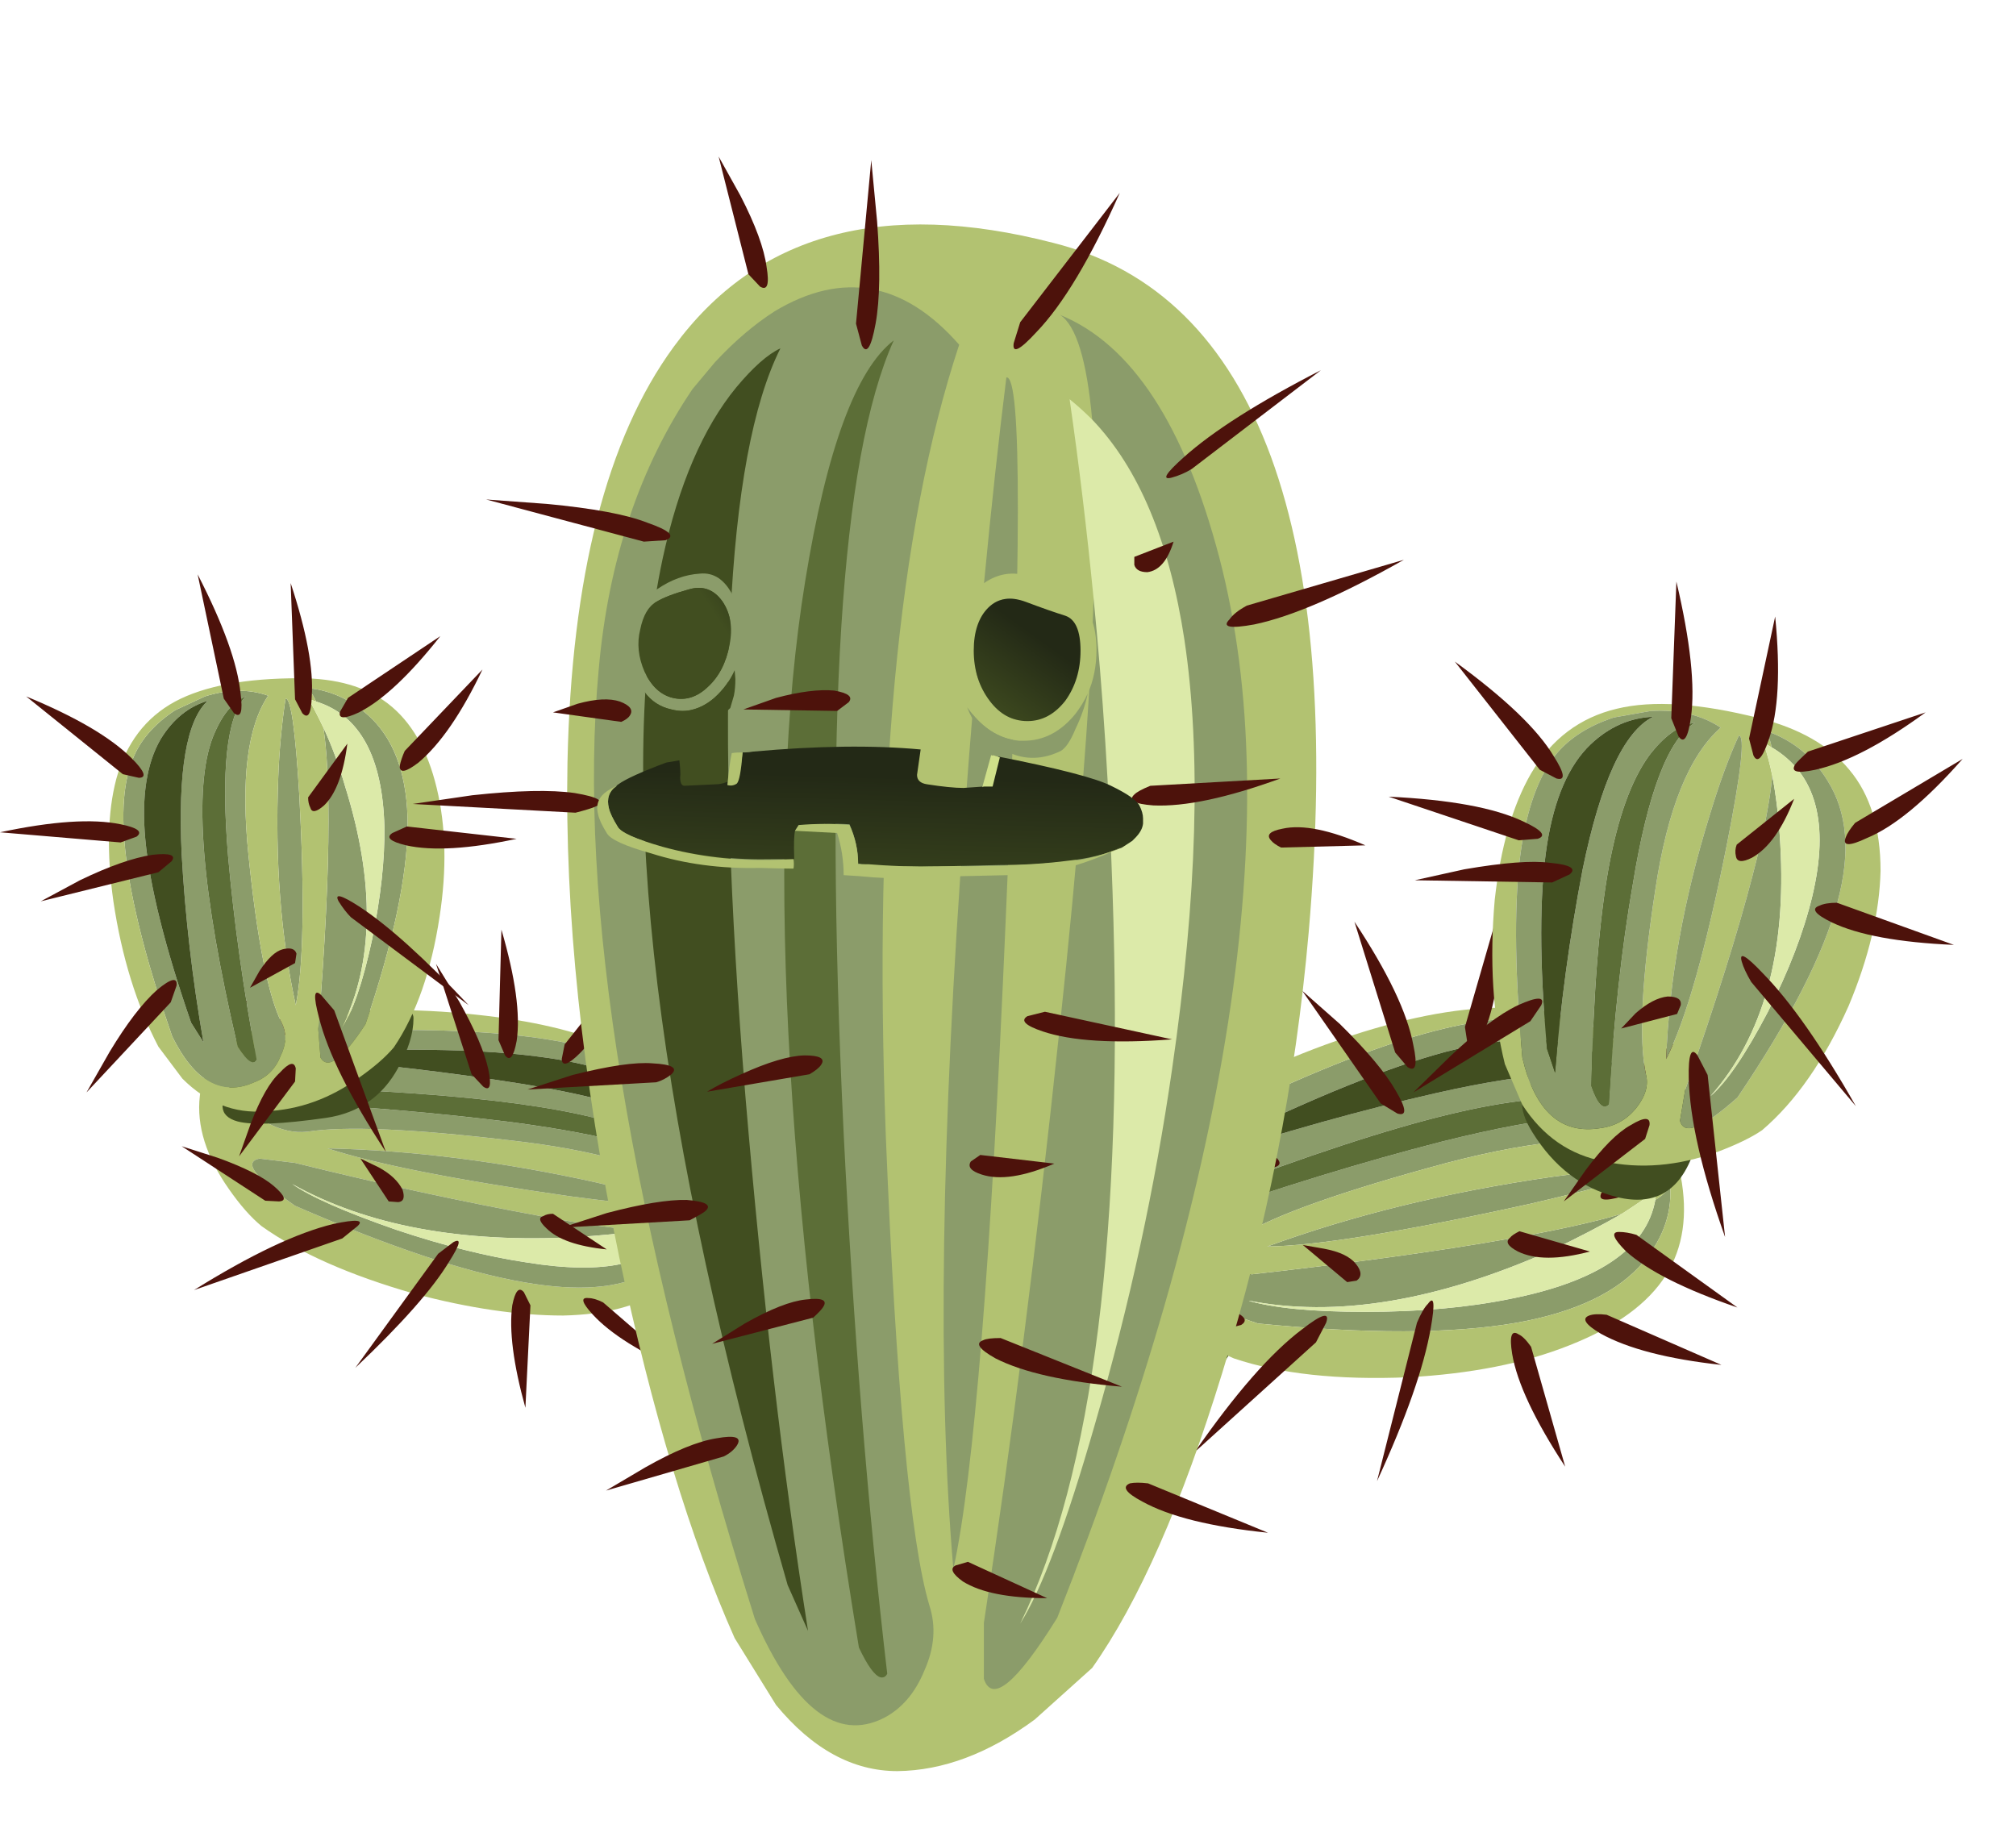 <?xml version="1.0" encoding="UTF-8" standalone="no"?>
<!-- Created with Inkscape (http://www.inkscape.org/) -->
<svg xmlns:inkscape="http://www.inkscape.org/namespaces/inkscape" xmlns:rdf="http://www.w3.org/1999/02/22-rdf-syntax-ns#" xmlns="http://www.w3.org/2000/svg" xmlns:xlink="http://www.w3.org/1999/xlink" xmlns:ns1="http://sozi.baierouge.fr" xmlns:cc="http://creativecommons.org/ns#" xmlns:sodipodi="http://sodipodi.sourceforge.net/DTD/sodipodi-0.dtd" xmlns:dc="http://purl.org/dc/elements/1.1/" id="svg2" xml:space="preserve" viewBox="0 0 138.72 126.67" version="1.1" inkscape:version="0.91 r13725">
  <defs id="defs6">
    <clipPath id="clipPath18">
      <path id="path20" d="m68.961 5.442c0-1.496-1.922-2.774-5.762-3.84s-8.465-1.602-13.879-1.602-10.039 0.536-13.879 1.602c-3.816 1.066-5.722 2.344-5.722 3.84 0 1.492 1.906 2.773 5.722 3.84 3.84 1.066 8.465 1.597 13.879 1.597s10.039-0.531 13.879-1.597c3.84-1.067 5.762-2.348 5.762-3.84z" inkscape:connector-curvature="0"/>
    </clipPath>
    <clipPath id="clipPath26">
      <path id="path28" d="m-36.7-81.783h50v54.23h-50v-54.23z" inkscape:connector-curvature="0"/>
    </clipPath>
    <radialGradient id="radialGradient30" gradientUnits="userSpaceOnUse" cy="-55.15" cx="-11.275" r="24.514">
      <stop id="stop32" style="stop-color:#ffffff;stop-opacity:.678" offset="0"/>
      <stop id="stop34" style="stop-color:#ffffff;stop-opacity:.114" offset=".718"/>
      <stop id="stop36" style="stop-color:#ffffff;stop-opacity:.114" offset="1"/>
    </radialGradient>
    <mask id="mask38">
      <g id="g40">
        <g id="g42" clip-path="url(#clipPath26)">
          <path id="path44" style="fill:url(#radialGradient30)" d="m-36.7-81.783h50v54.23h-50v-54.23z" inkscape:connector-curvature="0"/>
        </g>
      </g>
    </mask>
    <radialGradient id="radialGradient48" gradientUnits="userSpaceOnUse" cy="-55.15" cx="-11.275" r="24.514">
      <stop id="stop50" style="stop-color:#000000" offset="0"/>
      <stop id="stop52" style="stop-color:#000000" offset="1"/>
    </radialGradient>
    <linearGradient id="linearGradient134" y2="-16887" gradientUnits="userSpaceOnUse" x2="197.1" gradientTransform="matrix(-.064 -.797 .801 -.022 13583 -164.75)" y1="-16887" x1="185.87">
      <stop id="stop136" style="stop-color:#232916" offset="0"/>
      <stop id="stop138" style="stop-color:#414e20" offset=".988"/>
      <stop id="stop140" style="stop-color:#414e20" offset="1"/>
    </linearGradient>
    <linearGradient id="linearGradient162" y2="-19273" gradientUnits="userSpaceOnUse" x2="10431" gradientTransform="matrix(-.687 -.409 .44 -.669 15686 -8560.8)" y1="-19273" x1="10426">
      <stop id="stop164" style="stop-color:#232916" offset="0"/>
      <stop id="stop166" style="stop-color:#414e20" offset=".988"/>
      <stop id="stop168" style="stop-color:#414e20" offset="1"/>
    </linearGradient>
    <linearGradient id="linearGradient186" y2="-19473" gradientUnits="userSpaceOnUse" x2="6267.7" gradientTransform="matrix(-.468 -.649 .649 -.468 15623 -4982.4)" y1="-19473" x1="6260.7">
      <stop id="stop188" style="stop-color:#232916" offset="0"/>
      <stop id="stop190" style="stop-color:#414e20" offset=".988"/>
      <stop id="stop192" style="stop-color:#414e20" offset="1"/>
    </linearGradient>
  </defs>
  <g id="g10" transform="matrix(1.25 0 0 -1.25 0 126.67)">
    <g id="g12">
      <g id="g14">
        <g id="g16" clip-path="url(#clipPath18)">
          <g id="g22" transform="matrix(.8 0 0 -.221 58.36 -6.765)">
            <g id="g46" mask="url(#mask38)">
              <path id="path54" style="fill-rule:evenodd;fill:url(#radialGradient48)" d="m68.961 5.442c0-1.496-1.922-2.774-5.762-3.84s-8.465-1.602-13.879-1.602-10.039 0.536-13.879 1.602c-3.816 1.066-5.722 2.344-5.722 3.84 0 1.492 1.906 2.773 5.722 3.84 3.84 1.066 8.465 1.597 13.879 1.597s10.039-0.531 13.879-1.597c3.84-1.067 5.762-2.348 5.762-3.84z" inkscape:connector-curvature="0"/>
            </g>
          </g>
        </g>
      </g>
      <path id="path56" style="fill-rule:evenodd;fill:#b2c271" d="m33.719 43.719c2.054-0.879 3.469-2.078 4.242-3.598 0.746-1.523 0.945-3.496 0.598-5.921-0.239-1.707-0.946-2.985-2.118-3.84-1.253-0.906-3.066-1.387-5.441-1.442-2.453 0-5.188 0.403-8.199 1.203-3.547 1.012-6.348 2.254-8.403 3.719-0.586 0.481-1.183 1.16-1.796 2.039-1.254 1.785-1.79 3.496-1.602 5.121 0.133 1.575 1.121 2.786 2.961 3.641l2.398 0.719c3.149 0.453 6.426 0.492 9.84 0.121 3.067-0.32 5.574-0.906 7.52-1.762zm4.363-5-0.641 1.52c-0.695 1.093-1.586 1.933-2.679 2.519-2.961 1.574-8.907 2.16-17.84 1.762-1.602-0.215-2.723-0.613-3.363-1.199-0.664-0.586-0.797-1.321-0.399-2.2 0.238-0.667 0.762-1.203 1.559-1.601 0.75-0.399 1.48-0.559 2.203-0.481 2.051 0.321 5.785 0.161 11.199-0.48 4.664-0.531 7.867-1.453 9.598-2.758 0.535 0.746 0.656 1.719 0.363 2.918zm-1-5.078c0.051 0.133 0.106 0.254 0.16 0.359-0.59-0.132-1.203-0.265-1.844-0.402-1.359 0.082-3.25 0.348-5.679 0.801-4.344 0.801-8.84 1.773-13.477 2.922l-1.961 0.238c-0.906-0.184-0.254-1.051 1.961-2.598 5.145-2.242 9.332-3.64 12.559-4.203 2.984-0.531 5.281-0.359 6.879 0.524 1.281 0.718 2.039 1.664 2.281 2.839-0.082-0.214-0.375-0.375-0.879-0.48zm-5.684 1.84c4.055-0.535 6.067-0.68 6.043-0.442-1.199 0.375-2.734 0.774-4.601 1.2-5.172 1.148-10.106 1.773-14.801 1.882 2.586-0.855 7.043-1.734 13.359-2.64z" inkscape:connector-curvature="0"/>
      <path id="path58" style="fill-rule:evenodd;fill:#8b9c6a" d="m35.801 41.2c-1.336 0.961-3.36 1.613-6.082 1.961-2.934 0.398-6.946 0.492-12.039 0.281l-1.399-0.321c4.266-0.32 8.399-0.8 12.399-1.441 5.093-0.828 8.132-1.855 9.121-3.082-0.188 0.961-0.856 1.828-2 2.602zm2.281-2.481c0.293-1.199 0.172-2.172-0.363-2.918-1.731 1.305-4.934 2.227-9.598 2.758-5.414 0.641-9.148 0.801-11.199 0.48-0.723-0.078-1.453 0.082-2.203 0.481-0.797 0.398-1.321 0.934-1.559 1.601-0.398 0.879-0.265 1.614 0.399 2.2 0.64 0.586 1.761 0.984 3.363 1.199 8.933 0.398 14.879-0.188 17.84-1.762 1.093-0.586 1.984-1.426 2.679-2.519l0.641-1.52zm-2.684-5.121c-1.117-0.156-2.332-0.277-3.636-0.359-6.348-0.344-11.574 0.629-15.68 2.922 0.984-0.696 2.891-1.536 5.719-2.52 2.64-0.883 5.039-1.48 7.199-1.801 4.293-0.695 6.988-0.094 8.082 1.801 0.504 0.105 0.797 0.266 0.879 0.48-0.242-1.175-1-2.121-2.281-2.839-1.598-0.883-3.895-1.055-6.879-0.524-3.227 0.563-7.414 1.961-12.559 4.203-2.215 1.547-2.867 2.414-1.961 2.598l1.961-0.238c4.637-1.149 9.133-2.121 13.477-2.922 2.429-0.453 4.32-0.719 5.679-0.801zm-4 1.883c-6.316 0.906-10.773 1.785-13.359 2.64 4.695-0.109 9.629-0.734 14.801-1.882 1.867-0.426 3.402-0.825 4.601-1.2 0.024-0.238-1.988-0.093-6.043 0.442zm-3.199 4.078c5.387-0.719 8.586-1.625 9.602-2.719-0.242 0.668-0.973 1.321-2.199 1.961-2.961 1.492-9.586 2.387-19.883 2.68-1.067-0.266-1.399-0.52-1-0.762 4.961-0.265 9.457-0.652 13.48-1.16z" inkscape:connector-curvature="0"/>
      <path id="path60" style="fill-rule:evenodd;fill:#414e20" d="m35.801 41.2c1.148-0.774 1.812-1.641 2-2.602-0.989 1.227-4.028 2.254-9.121 3.082-4 0.641-8.133 1.121-12.399 1.441l1.399 0.321c5.093 0.211 9.105 0.117 12.039-0.281 2.722-0.348 4.746-1 6.082-1.961z" inkscape:connector-curvature="0"/>
      <path id="path62" style="fill-rule:evenodd;fill:#5c6e37" d="m28.199 39.559c-4.023 0.508-8.519 0.895-13.48 1.16-0.399 0.242-0.067 0.496 1 0.762 10.297-0.293 16.922-1.188 19.883-2.68 1.226-0.64 1.957-1.293 2.199-1.961-1.016 1.094-4.215 2-9.602 2.719z" inkscape:connector-curvature="0"/>
      <path id="path64" style="fill-rule:evenodd;fill:#dceaa9" d="m35.398 33.598c0.641 0.137 1.254 0.27 1.844 0.402-0.054-0.105-0.109-0.226-0.16-0.359-1.094-1.895-3.789-2.496-8.082-1.801-2.16 0.321-4.559 0.918-7.199 1.801-2.828 0.984-4.735 1.824-5.719 2.52 4.106-2.293 9.332-3.266 15.68-2.922 1.304 0.082 2.519 0.203 3.636 0.359z" inkscape:connector-curvature="0"/>
      <path id="path66" style="fill-rule:evenodd;fill:#4d120b" d="m27.801 43.239-0.36 0.84 0.161 6.082c0.773-2.641 1.05-4.68 0.839-6.122-0.16-0.878-0.375-1.144-0.64-0.8zm3.121-0.2 0.16 0.801 3.68 4.641c-0.883-2.402-1.828-4.106-2.84-5.121-0.641-0.641-0.977-0.746-1-0.321zm-4.961-0.839-1.961 6.082 1.281-2.082c0.852-1.52 1.387-2.758 1.598-3.719 0.187-0.906 0.094-1.227-0.277-0.961l-0.641 0.68zm8.641-4 0.679 0.48 6.117 1.199c-2.398-1.226-4.332-1.894-5.796-2-0.961-0.078-1.293 0.028-1 0.321zm0.398-5.282 0.762-0.398 3.398-4.559c-2.078 1.493-3.453 2.84-4.121 4.039-0.453 0.746-0.465 1.055-0.039 0.918zm6.242 2.442c-2.32-0.828-4.176-1.172-5.562-1.039-0.879 0.078-1.172 0.238-0.879 0.48l0.679 0.36 5.762 0.199zm-8.043-5.719 4.403-3.801c-2.348 1.039-4 2.078-4.961 3.121-0.614 0.664-0.696 0.973-0.243 0.918 0.215 0 0.481-0.078 0.801-0.238zm-2.758 4.879 2.957-1.961c-1.597 0.16-2.703 0.547-3.316 1.16-0.402 0.375-0.457 0.602-0.16 0.68 0.133 0.082 0.305 0.121 0.519 0.121zm-1.601-4.32 0.359-0.719-0.277-5.641c-0.668 2.399-0.906 4.281-0.723 5.641 0.16 0.801 0.375 1.039 0.641 0.719zm-13.078 14.839c1.679-0.933 2.906-1.785 3.679-2.558 0.747-0.774 0.852-1.121 0.321-1.039l-0.961 0.277-5.481 4.641 2.442-1.321zm5.078-7.96c0.64-0.348 1.082-0.758 1.32-1.239 0.133-0.426 0.055-0.652-0.238-0.679l-0.524 0.039-1.558 2.359 1-0.48zm-8.84 0.519c1.465-0.531 2.492-1.051 3.082-1.559 0.613-0.531 0.703-0.812 0.277-0.839l-0.757 0.039-4.602 3 2-0.641zm12.719-5.719c-0.879-1.465-2.598-3.414-5.16-5.84l4.562 6.282 0.84 0.64c0.453 0.239 0.371-0.121-0.242-1.082zm-5.879 1.282-8.16-2.84c3.121 1.945 5.679 3.16 7.679 3.64 1.254 0.266 1.696 0.227 1.321-0.121l-0.84-0.679z" inkscape:connector-curvature="0"/>
      <path id="path68" style="fill-rule:evenodd;fill:#414e20" d="m17.961 39.801c-2.43-0.347-4.055-0.414-4.879-0.199-1.066 0.293-1.109 1.078-0.121 2.359 0.906 1.172 2.519 2.172 4.84 3 1.918 0.664 3.238 0.946 3.961 0.84l0.519-0.039c0.321-0.055 0.481-0.215 0.481-0.48 0-0.828-0.282-1.735-0.84-2.723-0.856-1.57-2.176-2.492-3.961-2.758z" inkscape:connector-curvature="0"/>
      <path id="path70" style="fill-rule:evenodd;fill:#8b9c6a" d="m17.801 61.282c0.453-0.961 0.851-2.043 1.199-3.243 1.652-5.277 1.586-9.718-0.199-13.32 0.613 0.906 1.172 2.535 1.679 4.883 0.481 2.344 0.708 4.426 0.68 6.238-0.105 3.84-1.359 6.133-3.762 6.879-0.183 0.453-0.425 0.707-0.718 0.762 1.441-0.082 2.707-0.652 3.8-1.719 1.305-1.308 1.961-3.269 1.961-5.883-0.027-2.8-0.8-6.437-2.32-10.918-1.254-1.922-2.082-2.535-2.48-1.84l-0.121 1.559c0.375 4.641 0.562 8.453 0.562 11.441 0 2.239-0.094 3.958-0.281 5.161zm-2.082 1.597c0.297 0.028 0.547-1.773 0.761-5.398 0.293-5.52 0.227-9.348-0.199-11.481-0.828 3.786-1.148 7.989-0.961 12.602 0.055 1.437 0.188 2.863 0.399 4.277zm-0.278-19.679c-0.265-0.692-0.746-1.172-1.441-1.438-1.785-0.801-3.293 0.039-4.52 2.52-2.558 7.359-3.292 12.425-2.199 15.199 0.399 1.066 1.184 1.984 2.36 2.758l1.64 0.761c1.278 0.399 2.438 0.414 3.481 0.039-1.149-1.707-1.508-4.64-1.082-8.8 0.48-4.692 1.093-7.774 1.84-9.239 0.265-0.558 0.242-1.16-0.079-1.8zm-2.882 10.961c-0.399 4.773-0.079 7.718 0.961 8.839-0.719-0.293-1.321-1.039-1.801-2.238-1.094-2.828-0.637-8.508 1.363-17.043 0.531-0.824 0.879-1.051 1.039-0.68-0.723 3.84-1.242 7.547-1.562 11.122zm-3.719 6.48c-0.774-1.336-1.051-3.176-0.84-5.52 0.242-2.562 1.082-5.921 2.52-10.082l0.679-1.078c-0.613 3.52-1.011 6.973-1.199 10.36-0.215 4.558 0.266 7.375 1.441 8.441-1.066-0.32-1.933-1.027-2.601-2.121z" inkscape:connector-curvature="0"/>
      <path id="path72" style="fill-rule:evenodd;fill:#b2c271" d="m17.398 62.719c-0.132 0.055-0.265 0.094-0.398 0.121 0.266-0.48 0.535-1 0.801-1.558 0.187-1.203 0.281-2.922 0.281-5.161 0-2.988-0.187-6.8-0.562-11.441l0.121-1.559c0.398-0.695 1.226-0.082 2.48 1.84 1.52 4.481 2.293 8.118 2.32 10.918 0 2.614-0.652 4.575-1.961 5.883-1.093 1.067-2.359 1.637-3.8 1.719 0.293-0.055 0.535-0.309 0.718-0.762zm-1.679 0.16c-0.211-1.414-0.344-2.84-0.399-4.277-0.187-4.613 0.133-8.816 0.961-12.602 0.426 2.133 0.492 5.961 0.199 11.481-0.214 3.625-0.464 5.426-0.761 5.398zm5.64-0.277c1.282-0.988 2.172-2.535 2.68-4.641 0.508-2.105 0.563-4.468 0.16-7.082-0.453-2.984-1.293-5.386-2.519-7.199-0.453-0.535-1.078-1.078-1.879-1.641-1.602-1.171-3.336-1.8-5.199-1.878-1.707-0.133-3.227 0.464-4.563 1.8l-1.32 1.758c-1.199 2.293-2.024 4.961-2.477 8-0.375 2.668-0.32 4.906 0.156 6.723 0.536 1.972 1.618 3.398 3.243 4.277 1.601 0.856 3.879 1.281 6.839 1.281 2.028 0 3.653-0.464 4.879-1.398zm-5.918-19.402c0.321 0.64 0.348 1.242 0.079 1.8-0.747 1.465-1.36 4.547-1.84 9.239-0.426 4.16-0.067 7.093 1.082 8.8-1.043 0.375-2.203 0.36-3.481-0.039l-1.64-0.761c-1.176-0.774-1.961-1.692-2.36-2.758-1.093-2.774-0.359-7.84 2.199-15.199 1.227-2.481 2.735-3.321 4.52-2.52 0.695 0.266 1.176 0.746 1.441 1.438z" inkscape:connector-curvature="0"/>
      <path id="path74" style="fill-rule:evenodd;fill:#dceaa9" d="m17.801 61.282c-0.266 0.558-0.535 1.078-0.801 1.558 0.133-0.027 0.266-0.066 0.398-0.121 2.403-0.746 3.657-3.039 3.762-6.879 0.028-1.812-0.199-3.894-0.68-6.238-0.507-2.348-1.066-3.977-1.679-4.883 1.785 3.602 1.851 8.043 0.199 13.32-0.348 1.2-0.746 2.282-1.199 3.243z" inkscape:connector-curvature="0"/>
      <path id="path76" style="fill-rule:evenodd;fill:#414e20" d="m8.84 60.641c0.668 1.094 1.535 1.801 2.601 2.121-1.175-1.066-1.652-3.883-1.441-8.441 0.188-3.387 0.586-6.84 1.199-10.36l-0.679 1.078c-1.438 4.161-2.278 7.52-2.52 10.082-0.215 2.344 0.066 4.184 0.84 5.52z" inkscape:connector-curvature="0"/>
      <path id="path78" style="fill-rule:evenodd;fill:#5c6e37" d="m12.559 54.161c0.32-3.575 0.839-7.282 1.562-11.122-0.16-0.371-0.508-0.144-1.039 0.68-2 8.535-2.457 14.215-1.363 17.043 0.48 1.199 1.082 1.945 1.801 2.238-1.04-1.121-1.36-4.066-0.961-8.839z" inkscape:connector-curvature="0"/>
      <path id="path80" style="fill-rule:evenodd;fill:#4d120b" d="m22.281 60 4.278 4.481c-1.145-2.402-2.317-4.106-3.52-5.121-0.691-0.531-1.039-0.598-1.039-0.199 0.055 0.265 0.148 0.546 0.281 0.839zm-3.121 2.922 5.082 3.399c-1.683-2.133-3.176-3.535-4.48-4.2-0.801-0.375-1.149-0.359-1.043 0.04l0.441 0.761zm-2.519-0.843-0.399 0.761-0.242 6.399c0.879-2.664 1.266-4.746 1.16-6.239-0.027-0.961-0.199-1.265-0.519-0.921zm0.441-5.2c-0.082 0.16-0.121 0.348-0.121 0.563l2.16 2.957c-0.215-1.653-0.641-2.785-1.281-3.399-0.426-0.375-0.68-0.414-0.758-0.121zm5.277-2.078c-0.879 0.211-1.132 0.438-0.757 0.68l0.796 0.359 6.043-0.679c-2.613-0.559-4.64-0.68-6.082-0.36zm-3.961-9.082 2.844-7.797c-1.976 3.012-3.203 5.477-3.683 7.399-0.317 1.199-0.278 1.613 0.121 1.238l0.718-0.84zm0.243 6c-0.243 0.453 0.132 0.36 1.121-0.277 1.597-1.043 3.613-2.856 6.039-5.442l-6.481 4.84c-0.238 0.239-0.465 0.535-0.679 0.879zm-3.082-2.64c0.429 0.109 0.683 0.027 0.761-0.239l-0.078-0.519-2.48-1.36 0.519 0.918c0.453 0.696 0.879 1.094 1.278 1.2zm0.722-6.559-0.039-0.719-3.082-4.121 0.641 1.801c0.531 1.387 1.066 2.32 1.597 2.801 0.508 0.558 0.801 0.64 0.883 0.238zm-6.84 11.402-0.722-0.601-6.477-1.602 2.156 1.16c1.602 0.774 2.934 1.242 4 1.403 0.961 0.105 1.309-0.016 1.043-0.36zm-1.921 1.36-0.879-0.321-6.641 0.559c2.879 0.613 5.094 0.762 6.641 0.441 0.933-0.187 1.226-0.414 0.879-0.679zm4.8 7.597-1.441 6.84c1.414-2.746 2.203-4.933 2.363-6.558 0.133-1.016 0.012-1.372-0.363-1.082l-0.559 0.8zm-4.679-4.359-0.879 0.199-5.321 4.281c2.719-1.121 4.653-2.254 5.801-3.398 0.719-0.723 0.852-1.082 0.399-1.082zm-1.602-15.078c0.934 1.547 1.801 2.679 2.602 3.398 0.773 0.641 1.132 0.719 1.078 0.239l-0.321-0.918-4.636-4.961 1.277 2.242z" inkscape:connector-curvature="0"/>
      <path id="path82" style="fill-rule:evenodd;fill:#414e20" d="m63.121 37.52c0.664 0.508 1.211 0.601 1.641 0.281 1.547-1.043 2.679-2.308 3.398-3.801 1.039-2.16 0.961-4.414-0.238-6.761-1.281-2.504-2.774-2.52-4.481-0.039-1.707 2.398-2.336 4.828-1.882 7.281 0.269 1.414 0.789 2.426 1.562 3.039z" inkscape:connector-curvature="0"/>
      <path id="path84" style="fill-rule:evenodd;fill:#8b9c6a" d="m89.922 41.559c-0.59 1.016-1.656 1.762-3.203 2.242-1.813 0.504-4.184 0.387-7.117-0.359-3.176-0.856-7.243-2.496-12.204-4.922l-1.238-0.961c4.481 1.469 8.774 2.668 12.879 3.602 5.656 1.281 9.281 1.414 10.883 0.398zm0.277 0.242c0.774-1.254 1.043-2.469 0.801-3.64-2.48 0.773-6.266 0.492-11.359-0.84-5.735-1.547-9.493-2.879-11.282-4-0.586-0.403-1.343-0.52-2.277-0.36s-1.629 0.547-2.082 1.16c-1.414 1.653-0.668 3.426 2.242 5.321 4.664 2.316 8.543 3.933 11.637 4.84 2.883 0.851 5.254 1.16 7.121 0.918 1.359-0.188 2.668-0.801 3.922-1.84l1.277-1.559zm0.442-2.359c-0.559 0.719-1.625 1.172-3.2 1.359-1.867 0.238-4.414-0.027-7.64-0.801-3.442-0.828-7.949-2.308-13.52-4.441-0.906-0.746-1.133-1.172-0.679-1.277 4.878 1.703 9.453 3.105 13.718 4.199 5.946 1.492 9.719 1.812 11.321 0.961zm0.32-2.321c0.133-0.296-2.094-0.976-6.68-2.042-7.015-1.547-11.855-2.333-14.519-2.36 4.746 1.735 9.984 3.016 15.718 3.84 1.946 0.266 3.774 0.453 5.481 0.562zm0.16-1.839c0.531 0.316 0.801 0.636 0.801 0.957 0.16-1.547-0.32-3-1.442-4.36-1.386-1.652-3.718-2.773-7-3.359-3.519-0.613-8.265-0.625-14.238-0.039-2.668 0.879-3.617 1.598-2.844 2.16l1.922 0.48c5.973 0.665 10.84 1.333 14.602 2 2.719 0.477 4.84 0.946 6.359 1.399-1.121-0.641-2.375-1.293-3.761-1.961-6.372-2.852-12-3.785-16.879-2.801 1.414-0.426 3.586-0.637 6.519-0.637 2.988 0 5.652 0.239 8 0.719 4.828 0.961 7.481 2.774 7.961 5.442z" inkscape:connector-curvature="0"/>
      <path id="path86" style="fill-rule:evenodd;fill:#5c6e37" d="m90.641 39.442c-1.602 0.851-5.375 0.531-11.321-0.961-4.265-1.094-8.84-2.496-13.718-4.199-0.454 0.105-0.227 0.531 0.679 1.277 5.574 2.133 10.078 3.613 13.52 4.441 3.226 0.774 5.773 1.039 7.64 0.801 1.575-0.187 2.641-0.64 3.2-1.359z" inkscape:connector-curvature="0"/>
      <path id="path88" style="fill-rule:evenodd;fill:#b2c271" d="m92.52 36.598c0.402-2.133 0.132-3.945-0.801-5.437-0.985-1.575-2.758-2.868-5.321-3.879-2.476-0.989-5.437-1.575-8.878-1.762-3.868-0.16-7.067 0.187-9.598 1.039-0.774 0.32-1.59 0.855-2.442 1.602-1.812 1.437-2.96 3.093-3.441 4.96-0.48 1.786-0.023 3.52 1.359 5.2l2 1.8c2.696 1.758 5.895 3.227 9.602 4.399 3.281 1.012 6.105 1.453 8.48 1.32 2.586-0.133 4.602-0.933 6.04-2.398 1.414-1.469 2.414-3.75 3-6.844zm-2.321 5.203-1.277 1.559c-1.254 1.039-2.563 1.652-3.922 1.84-1.867 0.242-4.238-0.067-7.121-0.918-3.094-0.907-6.973-2.524-11.637-4.84-2.91-1.895-3.656-3.668-2.242-5.321 0.453-0.613 1.148-1 2.082-1.16s1.691-0.043 2.277 0.36c1.789 1.121 5.547 2.453 11.282 4 5.093 1.332 8.879 1.613 11.359 0.84 0.242 1.171-0.027 2.386-0.801 3.64zm0.922-6.519c0.027 0.183 0.039 0.359 0.039 0.519-0.586-0.426-1.215-0.855-1.879-1.281-1.519-0.453-3.64-0.922-6.359-1.399-3.762-0.667-8.629-1.335-14.602-2l-1.922-0.48c-0.773-0.562 0.176-1.281 2.844-2.16 5.973-0.586 10.719-0.574 14.238 0.039 3.282 0.586 5.614 1.707 7 3.359 1.122 1.36 1.602 2.813 1.442 4.36 0-0.321-0.27-0.641-0.801-0.957zm-0.16 1.839c-1.707-0.109-3.535-0.296-5.481-0.562-5.734-0.824-10.972-2.105-15.718-3.84 2.664 0.027 7.504 0.813 14.519 2.36 4.586 1.066 6.813 1.746 6.68 2.042z" inkscape:connector-curvature="0"/>
      <path id="path90" style="fill-rule:evenodd;fill:#414e20" d="m89.922 41.559c-1.602 1.016-5.227 0.883-10.883-0.398-4.105-0.934-8.398-2.133-12.879-3.602l1.238 0.961c4.961 2.426 9.028 4.066 12.204 4.922 2.933 0.746 5.304 0.863 7.117 0.359 1.547-0.48 2.613-1.226 3.203-2.242z" inkscape:connector-curvature="0"/>
      <path id="path92" style="fill-rule:evenodd;fill:#dceaa9" d="m91.121 35.282c-0.48-2.668-3.133-4.481-7.961-5.442-2.348-0.48-5.012-0.719-8-0.719-2.933 0-5.105 0.211-6.519 0.637 4.879-0.984 10.507-0.051 16.879 2.801 1.386 0.668 2.64 1.32 3.761 1.961 0.664 0.426 1.293 0.855 1.879 1.281 0-0.16-0.012-0.336-0.039-0.519z" inkscape:connector-curvature="0"/>
      <path id="path94" style="fill-rule:evenodd;fill:#4d120b" d="m82.719 52c0-3.336-0.332-5.8-1-7.402-0.426-1.066-0.731-1.344-0.918-0.84l-0.16 1.043 2.078 7.199zm4.441-11.441 6.281 4.199c-2.16-2.558-4.027-4.25-5.601-5.078-0.985-0.508-1.399-0.519-1.238-0.039l0.558 0.918zm7.922-1.359c-2.16-1.946-4.082-3.188-5.762-3.719-0.988-0.293-1.375-0.227-1.16 0.199l0.602 0.719 6.32 2.801zm-7.602-10.282c0.215 0.082 0.536 0.094 0.961 0.043l6.321-2.761c-2.934 0.32-5.149 0.894-6.641 1.718-0.855 0.508-1.066 0.84-0.641 1zm2.602 4.442 5.559-4c-2.879 0.988-4.922 2.015-6.121 3.082-0.719 0.719-0.852 1.078-0.399 1.078 0.293 0 0.613-0.055 0.961-0.16zm-5.801-6.16 1.879-6.602c-1.68 2.563-2.652 4.629-2.918 6.203-0.16 0.985-0.043 1.344 0.36 1.078 0.183-0.078 0.414-0.304 0.679-0.679zm-5.519 1.039c-0.375-2.16-1.364-4.973-2.961-8.438l2.199 8.719c0.215 0.508 0.414 0.855 0.602 1.039 0.343 0.48 0.398 0.039 0.16-1.32zm4.359 4.961c0.078 0.105 0.254 0.226 0.52 0.359l3.879-1.117c-1.708-0.453-3.028-0.453-3.961 0-0.559 0.293-0.704 0.543-0.438 0.758zm-13.68 4.961c1.012-0.563 1.254-0.922 0.719-1.082l-1.039-0.04-6.961 2.961 2.762-0.441c2.023-0.398 3.531-0.867 4.519-1.398zm8.039 4.437-0.679 0.801-2.242 7.199c1.839-2.773 2.921-5.039 3.242-6.797 0.238-1.094 0.133-1.496-0.321-1.203zm-0.64-1.316c0.586-0.989 0.613-1.403 0.082-1.243l-0.922 0.559-4.32 6.203 2.082-1.84c1.492-1.468 2.519-2.695 3.078-3.679zm-2.68-10.524-2.441 2.043 1.16-0.203c0.855-0.156 1.441-0.437 1.762-0.84 0.32-0.398 0.332-0.703 0.039-0.918l-0.52-0.082zm-1.16-2.238-0.559-1.078-6.679-6.043c2.238 3.226 4.211 5.48 5.918 6.762 1.093 0.851 1.535 0.972 1.32 0.359zm-5.281 0.719c0.801-0.321 1-0.598 0.601-0.84l-0.761-0.199-5.399 1.601h2.082c1.52 0 2.68-0.187 3.477-0.562z" inkscape:connector-curvature="0"/>
      <path id="path96" style="fill-rule:evenodd;fill:#414e20" d="m89 35.442c-1.918 0.476-3.465 1.664-4.641 3.558-0.851 1.36-0.757 2.321 0.282 2.879 0.586 0.321 1.347 0.481 2.281 0.481 0.211 0 1.558-0.039 4.039-0.121 2.238-0.504 3.027-1.852 2.359-4.039-0.718-2.375-2.16-3.293-4.32-2.758z" inkscape:connector-curvature="0"/>
      <path id="path98" style="fill-rule:evenodd;fill:#b2c271" d="m97.52 60.2c-0.133 0.082-0.278 0.16-0.438 0.242 0.184-0.563 0.344-1.16 0.477-1.801-0.106-1.309-0.465-3.133-1.079-5.48-0.8-3.094-2.039-7.04-3.718-11.84l-0.282-1.68c0.215-0.828 1.266-0.402 3.161 1.277 2.906 4.297 4.746 7.895 5.519 10.801 0.719 2.695 0.535 4.906-0.558 6.641-0.856 1.414-2.082 2.359-3.68 2.84 0.32-0.133 0.519-0.465 0.598-1zm-1.801 0.64c-0.531-1.148-1.067-2.601-1.598-4.359-1.441-4.641-2.242-9.121-2.402-13.442 1.093 2.161 2.215 6.133 3.363 11.922 0.773 3.918 0.984 5.879 0.637 5.879zm7.801-7.441c-0.055-2.293-0.641-4.774-1.758-7.438-1.336-2.988-2.922-5.269-4.762-6.84-0.586-0.402-1.414-0.8-2.48-1.203-2.161-0.769-4.227-0.945-6.2-0.519-1.894 0.347-3.398 1.387-4.519 3.121l-0.961 2.238c-0.664 2.668-0.852 5.684-0.559 9.043 0.321 2.879 0.985 5.199 2 6.957 1.117 1.895 2.692 3.082 4.719 3.563 1.973 0.48 4.586 0.304 7.84-0.52 2.215-0.562 3.867-1.508 4.961-2.84 1.144-1.359 1.719-3.215 1.719-5.562zm-12.641 8.801-2.039-0.36c-1.465-0.48-2.574-1.215-3.32-2.199-0.961-1.309-1.586-3.227-1.879-5.762-0.293-2.691-0.243-6.277 0.16-10.758 0.691-2.96 2.133-4.253 4.32-3.882 0.801 0.109 1.453 0.48 1.961 1.121 0.504 0.64 0.68 1.254 0.52 1.84-0.403 1.921-0.227 5.308 0.519 10.16 0.664 4.426 1.867 7.398 3.598 8.922-1.039 0.691-2.321 1-3.84 0.918z" inkscape:connector-curvature="0"/>
      <path id="path100" style="fill-rule:evenodd;fill:#8b9c6a" d="m97.559 58.641c0.214-1.121 0.363-2.375 0.441-3.762 0.348-5.972-0.934-10.597-3.84-13.879 0.879 0.746 1.934 2.293 3.16 4.641 1.145 2.238 1.961 4.359 2.442 6.359 0.957 4.028 0.211 6.758-2.242 8.2-0.079 0.535-0.278 0.867-0.598 1 1.598-0.481 2.824-1.426 3.68-2.84 1.093-1.735 1.277-3.946 0.558-6.641-0.773-2.906-2.613-6.504-5.519-10.801-1.895-1.679-2.946-2.105-3.161-1.277l0.282 1.68c1.679 4.8 2.918 8.746 3.718 11.84 0.614 2.347 0.973 4.171 1.079 5.48zm-1.84 2.199c0.347 0 0.136-1.961-0.637-5.879-1.148-5.789-2.27-9.761-3.363-11.922 0.16 4.321 0.961 8.801 2.402 13.442 0.531 1.758 1.067 3.211 1.598 4.359zm-4.84 1.36c1.519 0.082 2.801-0.227 3.84-0.918-1.731-1.524-2.934-4.496-3.598-8.922-0.746-4.852-0.922-8.239-0.519-10.16 0.16-0.586-0.016-1.2-0.52-1.84-0.508-0.641-1.16-1.012-1.961-1.121-2.187-0.371-3.629 0.922-4.32 3.882-0.403 4.481-0.453 8.067-0.16 10.758 0.293 2.535 0.918 4.453 1.879 5.762 0.746 0.984 1.855 1.719 3.32 2.199l2.039 0.36zm-0.117-2.481c-0.961-1.332-1.696-3.371-2.203-6.117-0.532-2.934-0.852-6.949-0.957-12.043 0.343-0.984 0.664-1.32 0.957-1 0.269 4.562 0.707 8.586 1.32 12.082 0.828 5.094 1.976 8.066 3.441 8.918-0.879-0.133-1.734-0.746-2.558-1.84zm-3.203 0.641c-1.2-1.149-2-2.985-2.399-5.52-0.426-2.746-0.426-6.492 0-11.238l0.442-1.32c0.293 3.703 0.796 7.437 1.519 11.199 0.984 4.801 2.277 7.598 3.879 8.398-1.281-0.054-2.426-0.558-3.441-1.519z" inkscape:connector-curvature="0"/>
      <path id="path102" style="fill-rule:evenodd;fill:#dceaa9" d="m97.52 60.2c2.453-1.442 3.2-4.172 2.242-8.2-0.481-2-1.297-4.121-2.442-6.359-1.226-2.348-2.281-3.895-3.16-4.641 2.906 3.282 4.188 7.907 3.84 13.879-0.078 1.387-0.227 2.641-0.441 3.762-0.133 0.641-0.293 1.238-0.477 1.801 0.16-0.082 0.305-0.16 0.438-0.242z" inkscape:connector-curvature="0"/>
      <path id="path104" style="fill-rule:evenodd;fill:#414e20" d="m87.559 60.36c1.015 0.961 2.16 1.465 3.441 1.519-1.602-0.8-2.895-3.597-3.879-8.398-0.723-3.762-1.226-7.496-1.519-11.199l-0.442 1.32c-0.426 4.746-0.426 8.492 0 11.238 0.399 2.535 1.199 4.375 2.399 5.52z" inkscape:connector-curvature="0"/>
      <path id="path106" style="fill-rule:evenodd;fill:#5c6e37" d="m90.762 59.719c0.824 1.094 1.679 1.707 2.558 1.84-1.465-0.852-2.613-3.824-3.441-8.918-0.613-3.496-1.051-7.52-1.32-12.082-0.293-0.32-0.614 0.016-0.957 1 0.105 5.094 0.425 9.109 0.957 12.043 0.507 2.746 1.242 4.785 2.203 6.117z" inkscape:connector-curvature="0"/>
      <path id="path108" style="fill-rule:evenodd;fill:#4d120b" d="m93.082 61.84c-0.16-1.121-0.387-1.465-0.684-1.039l-0.398 1 0.281 7.52c0.774-3.282 1.039-5.774 0.801-7.481zm5.68-4.48c-0.641-1.653-1.414-2.735-2.321-3.239-0.535-0.269-0.828-0.242-0.882 0.079-0.051 0.214-0.039 0.425 0.043 0.64l3.16 2.52zm-2.242 2.398-0.239 0.922 1.438 6.719c0.297-3.012 0.176-5.278-0.36-6.797-0.343-1.016-0.625-1.297-0.839-0.844zm3 0.203 6.48 2.16c-2.375-1.734-4.398-2.789-6.078-3.16-1.016-0.215-1.375-0.109-1.082 0.321 0.082 0.105 0.308 0.332 0.68 0.679zm8.519-0.402c-2.023-2.293-3.785-3.746-5.277-4.359-0.961-0.454-1.348-0.442-1.16 0.039 0.078 0.215 0.25 0.48 0.519 0.8l5.918 3.52zm-6.918-7.918 6.438-2.32c-3.039 0.133-5.278 0.547-6.719 1.238-0.934 0.453-1.16 0.762-0.68 0.922 0.215 0.105 0.535 0.16 0.961 0.16zm-8.801-6.121-3.078-0.801 0.797 0.84c0.641 0.562 1.227 0.867 1.762 0.922 0.531 0 0.773-0.16 0.719-0.481l-0.2-0.48zm1.681-3.359 0.961-8.922c-1.281 3.601-1.945 6.507-2 8.722-0.027 1.332 0.133 1.758 0.48 1.278l0.559-1.078zm3.039 5.597c1.52-1.547 3.227-3.984 5.121-7.316l-5.762 6.84c-0.265 0.453-0.437 0.824-0.519 1.117-0.16 0.562 0.226 0.347 1.16-0.641zm-20.598 9.723c3.36-0.16 5.825-0.613 7.399-1.36 1.039-0.48 1.308-0.8 0.801-0.96l-1.039-0.082-7.161 2.402zm4.161-4c2.16 0.371 3.73 0.492 4.718 0.359 1.121-0.105 1.481-0.32 1.078-0.64l-0.957-0.442-7.562 0.121 2.723 0.602zm5.078 5-0.918 0.48-4.68 5.957c2.746-2 4.559-3.73 5.438-5.199 0.613-0.961 0.668-1.371 0.16-1.238zm-1.438-13.36-6.441-3.921 2 1.961c1.492 1.414 2.746 2.359 3.758 2.839 1.066 0.481 1.496 0.481 1.281 0l-0.598-0.879zm6.317-6.48-4.477-3.441 1.199 1.718c0.934 1.254 1.758 2.082 2.481 2.481 0.746 0.453 1.093 0.453 1.039 0l-0.242-0.758z" inkscape:connector-curvature="0"/>
      <path id="path110" style="fill-rule:evenodd;fill:#b2c271" d="m69.961 76.2c2.344-6.399 3.039-15.133 2.078-26.2-0.719-8.187-2.305-16.265-4.758-24.238-2.215-7.203-4.601-12.617-7.16-16.242l-3.16-2.84c-2.535-1.867-5.055-2.812-7.563-2.84-2.449 0-4.679 1.215-6.679 3.641l-2.278 3.68c-2.425 5.441-4.546 12.441-6.359 21-2.055 9.894-3 18.96-2.844 27.199 0.215 10.215 2.16 17.84 5.844 22.879 4.559 6.242 11.531 8.148 20.918 5.722 5.602-1.414 9.586-5.336 11.961-11.761z" inkscape:connector-curvature="0"/>
      <path id="path112" style="fill-rule:evenodd;fill:#8b9c6a" d="m60.121 78.239c-0.293 3.254-0.879 5.175-1.762 5.761 3.922-1.601 6.84-6.054 8.762-13.359 1.867-7.148 2.027-15.68 0.481-25.602-1.52-9.785-4.653-20.707-9.403-32.757-2.238-3.602-3.586-4.723-4.039-3.364v3.082c1.52 9.895 2.906 20.774 4.16 32.641 1.039 9.68 1.668 17.574 1.879 23.68l-0.078 9.918zm-7.32 4.121c-3.387-10.239-4.735-24.762-4.039-43.559 0.558-13.734 1.359-22.347 2.398-25.84 0.375-1.148 0.281-2.347-0.281-3.601-0.504-1.227-1.254-2.094-2.238-2.602-2.559-1.277-4.922 0.535-7.082 5.442-6.934 22.105-9.797 39.546-8.598 52.32 0.531 5.973 2.254 11.105 5.16 15.398l1.238 1.481c1.067 1.148 2.161 2.082 3.282 2.801 3.734 2.242 7.121 1.625 10.16-1.84z" inkscape:connector-curvature="0"/>
      <path id="path114" style="fill-rule:evenodd;fill:#dceaa9" d="m65.199 66.121c0.934-6.214 0.707-14.093-0.679-23.64-0.934-6.481-2.344-12.988-4.239-19.52-1.574-5.496-2.949-9.16-4.121-11 4.028 8.211 5.719 21.653 5.082 40.321-0.187 5.625-0.535 11-1.043 16.117-0.371 3.789-0.812 7.441-1.32 10.961 0.43-0.348 0.84-0.719 1.242-1.121 2.559-2.664 4.254-6.707 5.078-12.118z" inkscape:connector-curvature="0"/>
      <path id="path116" style="fill-rule:evenodd;fill:#414e20" d="m42.961 82.161c-3.039-6.055-3.68-19.801-1.922-41.243 0.906-10.746 2.055-20.531 3.441-29.359l-1.121 2.52c-7.254 25.148-9.547 43.988-6.879 56.519 0.879 4.055 2.227 7.188 4.04 9.402 0.933 1.121 1.746 1.84 2.441 2.161z" inkscape:connector-curvature="0"/>
      <path id="path118" style="fill-rule:evenodd;fill:#5c6e37" d="m49.199 82.598c-2.933-6.504-3.851-21.051-2.758-43.637 0.532-10.695 1.332-20.613 2.399-29.761-0.078-0.161-0.199-0.227-0.36-0.2-0.32 0.079-0.718 0.625-1.199 1.641-4.187 25.492-5.176 45.051-2.961 58.68 1.172 7.254 2.801 11.679 4.879 13.277z" inkscape:connector-curvature="0"/>
      <path id="path120" style="fill-rule:evenodd;fill:#8b9c6a" d="m55.359 50.641c-0.8-18.695-1.757-30.586-2.879-35.68-0.878 10.16-0.679 23.918 0.602 41.278 0.691 9.386 1.465 17.496 2.316 24.32 0.856 0.16 0.844-9.813-0.039-29.918z" inkscape:connector-curvature="0"/>
      <path id="path122" style="fill-rule:evenodd;fill:#4d120b" d="m57.039 83.039c-0.906-0.984-1.32-1.187-1.238-0.597l0.359 1.156 5.481 7.121c-1.602-3.598-3.133-6.16-4.602-7.68zm8.121-6.878c1.602 1.437 4.121 3.039 7.559 4.8l-7.117-5.441c-0.348-0.215-0.723-0.375-1.122-0.481-0.535-0.132-0.304 0.243 0.68 1.122zm2.52-8.922c0.187 0.269 0.508 0.519 0.961 0.761l8.64 2.52c-3.441-1.945-6.187-3.133-8.242-3.559-1.332-0.242-1.785-0.148-1.359 0.278zm-5.239 3.441 2.161 0.84c-0.321-1.039-0.801-1.602-1.442-1.68-0.398 0-0.64 0.133-0.719 0.399v0.441zm8.161-14.961c1.093 0.242 2.613-0.066 4.558-0.918l-4.64-0.121c-0.266 0.133-0.454 0.266-0.559 0.399-0.266 0.296-0.055 0.507 0.641 0.64zm-7.122 1.281c-1.039 0.079-1.386 0.282-1.039 0.598 0.133 0.137 0.426 0.297 0.879 0.481l7.16 0.402c-2.933-1.067-5.265-1.563-7-1.481zm-15.519 35.52 0.32-3.359c0.184-2.426 0.16-4.309-0.082-5.641-0.238-1.305-0.492-1.707-0.758-1.199l-0.32 1.199 0.84 9zm-7.199-1.961c0.824-1.598 1.304-2.906 1.437-3.918 0.16-0.961 0.043-1.32-0.359-1.082l-0.641 0.68-1.64 6.48 1.203-2.16zm-10.68-16.961c2.559-0.238 4.41-0.586 5.559-1.039 1.226-0.426 1.558-0.746 1-0.961l-1.2-0.078-8.679 2.32 3.32-0.242zm-4.082-16.039c2.453 0.266 4.332 0.309 5.641 0.121 1.281-0.215 1.679-0.453 1.199-0.719-0.238-0.109-0.625-0.226-1.16-0.363l-8.961 0.481 3.281 0.48zm8.68 4.402c-0.078-0.136-0.239-0.254-0.481-0.363l-3.758 0.523 1.36 0.477c0.984 0.27 1.758 0.309 2.32 0.121 0.559-0.211 0.746-0.465 0.559-0.758zm8.039 0.957c1.308 0.348 2.375 0.481 3.203 0.403 0.773-0.133 1.039-0.348 0.797-0.641l-0.637-0.48-5.16 0.082 1.797 0.636zm10.722-25.519 0.52 0.359 4.078-0.476c-1.68-0.723-3.012-0.922-4-0.602-0.586 0.188-0.785 0.426-0.598 0.719zm-14.519 3.84c0.476 0.293 1.105 0.613 1.879 0.961 1.465 0.668 2.625 1.015 3.48 1.039 0.852 0 1.16-0.172 0.918-0.52-0.105-0.16-0.32-0.332-0.64-0.519l-5.637-0.961zm-1.121-5.957c1.039-0.082 1.387-0.282 1.039-0.602-0.078-0.082-0.375-0.254-0.879-0.519l-7.039-0.403 2.476 0.801c1.922 0.508 3.387 0.746 4.403 0.723zm-1.879 7.519c1.066-0.055 1.41-0.254 1.039-0.601-0.266-0.215-0.547-0.36-0.84-0.442l-7.082-0.398 2.481 0.801c2 0.503 3.468 0.718 4.402 0.64zm-0.402-22.242c1.601 0.906 2.906 1.441 3.921 1.602 1.039 0.187 1.414 0.054 1.118-0.403-0.161-0.238-0.399-0.437-0.719-0.597l-6.481-1.879 2.161 1.277zm19.562 7.121 6.68-2.68c-3.121 0.266-5.442 0.786-6.961 1.559-0.906 0.508-1.133 0.84-0.68 1 0.16 0.082 0.481 0.121 0.961 0.121zm-10.723 2.121c0.883 0.106 1.2-0.027 0.961-0.402-0.078-0.133-0.265-0.332-0.558-0.598l-5.563-1.441 1.801 1.121c1.414 0.801 2.535 1.238 3.359 1.32zm8.243-14.64 0.679 0.199 4.36-2c-2.106 0-3.653 0.304-4.641 0.922-0.586 0.425-0.719 0.718-0.398 0.879zm4.796 29.398c-0.957 0.32-1.238 0.602-0.839 0.84l0.961 0.242 7-1.52c-3.172-0.242-5.547-0.093-7.122 0.438zm5.481-25.879c-0.906 0.481-1.133 0.813-0.68 1 0.242 0.051 0.574 0.051 1 0l6.602-2.719c-3.121 0.321-5.426 0.891-6.922 1.719z" inkscape:connector-curvature="0"/>
      <g id="g124">
        <g id="g126">
          <g id="g132">
            <path id="path142" style="fill-rule:evenodd;fill:url(#linearGradient134)" d="m33.52 56.84c-0.133 0.535 0 0.934 0.402 1.199 0.023 0.055 0.066 0.094 0.117 0.122 0.402 0.293 1.281 0.691 2.641 1.199l0.718 0.121c0.055-0.508 0.067-0.813 0.043-0.922 0-0.32 0.079-0.48 0.239-0.48l1.718 0.082c0.188 0 0.387 0.039 0.602 0.121 0.188 0.05 0.375 0.144 0.559 0.277 0.109 0.027 0.214 0.48 0.32 1.359h0.16c0.133 0 0.266 0.016 0.402 0.043 3.547 0.321 6.625 0.36 9.239 0.118l-0.2-1.399c0-0.293 0.188-0.465 0.559-0.519 0.856-0.133 1.52-0.2 2-0.2l1.121 0.078 0.442 1.68v0.043c0.05-0.027 0.117-0.043 0.199-0.043 3.387-0.664 5.504-1.211 6.359-1.64 0.879-0.426 1.399-0.786 1.559-1.079 0.136-0.265 0.203-0.507 0.203-0.718v-0.282c-0.027-0.265-0.176-0.535-0.442-0.8l-0.16-0.161c-0.054-0.027-0.093-0.054-0.121-0.078l-0.437-0.281c-0.907-0.375-1.883-0.613-2.922-0.719-1.227-0.16-2.481-0.242-3.758-0.242-1.121-0.027-2.27-0.051-3.441-0.078-1.282-0.027-2.559 0-3.84 0.078-0.133 0.027-0.254 0.043-0.36 0.043-0.082 0.024-0.148 0.039-0.203 0.039 0 0.719-0.156 1.438-0.476 2.16-0.907 0.051-1.84 0.024-2.801-0.082l-0.199-0.277c-0.055-0.27-0.067-0.762-0.043-1.481v-0.082h-1.117c-2.161-0.054-4.204 0.176-6.122 0.68-1.492 0.426-2.32 0.789-2.48 1.082-0.266 0.453-0.426 0.801-0.48 1.039z" inkscape:connector-curvature="0"/>
          </g>
        </g>
      </g>
      <path id="path144" style="fill-rule:evenodd;fill:#b2c271" d="m46.082 55.481-2.32 0.121 0.199 0.316c0.961 0.082 1.894 0.082 2.801 0 0.32-0.691 0.476-1.41 0.476-2.156h0.563c1.281-0.109 2.558-0.148 3.84-0.121 1.171 0 2.32 0.012 3.441 0.039 1.277 0.027 2.531 0.106 3.758 0.238 1.039 0.11 2.015 0.375 2.922 0.801-0.907-0.453-1.867-0.824-2.883-1.117-1.067-0.297-2.199-0.441-3.399-0.441-1.253-0.028-2.48-0.055-3.679-0.082-1.254-0.106-2.496-0.118-3.719-0.04-0.562 0.055-1.109 0.094-1.641 0.122 0 0.8-0.121 1.574-0.359 2.32zm-12.16 2.598c-0.402-0.317-0.535-0.731-0.402-1.239 0.054-0.238 0.214-0.574 0.48-1 0.16-0.32 0.988-0.695 2.48-1.121 1.918-0.531 3.961-0.773 6.122-0.719l1.078 0.039c0.027-0.187 0.027-0.359 0-0.519-0.481 0-1.094 0.016-1.84 0.039-2.16-0.051-4.16 0.215-6 0.801-1.442 0.402-2.254 0.773-2.442 1.121-0.265 0.426-0.425 0.773-0.476 1.039-0.137 0.535 0.039 0.961 0.519 1.281 0.079 0.051 0.239 0.145 0.481 0.278z" inkscape:connector-curvature="0"/>
      <path id="path146" style="fill-rule:evenodd;fill:#cfe08a" d="m54.559 59.762c0.16 0 0.32-0.043 0.48-0.121l-0.398-1.602h-0.52l-0.039-0.039v0.039l0.477 1.723z" inkscape:connector-curvature="0"/>
      <path id="path148" style="fill-rule:evenodd;fill:#b2c271" d="m40.281 59.879c0.184 0.028 0.387 0.039 0.598 0.039-0.078-1.011-0.184-1.586-0.32-1.718-0.161-0.106-0.332-0.133-0.52-0.079 0.082 0.797 0.16 1.387 0.242 1.758z" inkscape:connector-curvature="0"/>
      <path id="path150" style="fill-rule:evenodd;fill:#8b9c6a" d="m40.16 65.84c0.188 0.934 0.055 1.735-0.398 2.399-0.481 0.668-1.11 0.882-1.883 0.64-0.774-0.215-1.359-0.437-1.758-0.679-0.426-0.239-0.723-0.746-0.879-1.52-0.187-0.746-0.109-1.519 0.238-2.32 0.372-0.801 0.895-1.281 1.559-1.442 0.695-0.16 1.336 0.043 1.922 0.602 0.613 0.559 1.012 1.332 1.199 2.32zm0.281-1.398c-0.265-0.59-0.64-1.094-1.121-1.524-0.375-0.32-0.761-0.531-1.16-0.636-0.371-0.11-0.773-0.11-1.199 0-0.613 0.132-1.106 0.449-1.481 0.957-0.16 0.215-0.304 0.441-0.441 0.679-0.453 0.934-0.559 1.883-0.32 2.84 0.215 0.961 0.707 1.684 1.48 2.16 0.746 0.508 1.52 0.789 2.321 0.84 0.773 0.082 1.386-0.332 1.839-1.238s0.575-1.906 0.36-3c-0.051-0.375-0.145-0.734-0.278-1.078z" inkscape:connector-curvature="0"/>
      <g id="g152">
        <g id="g154">
          <g id="g160">
            <path id="path170" style="fill-rule:evenodd;fill:url(#linearGradient162)" d="m40.16 65.84c-0.187-0.988-0.586-1.761-1.199-2.32-0.586-0.559-1.227-0.762-1.922-0.602-0.664 0.161-1.184 0.641-1.559 1.442-0.347 0.801-0.425 1.574-0.238 2.32 0.156 0.774 0.453 1.281 0.879 1.52 0.399 0.242 0.984 0.464 1.758 0.679 0.773 0.242 1.402 0.028 1.883-0.64 0.453-0.664 0.586-1.465 0.398-2.399z" inkscape:connector-curvature="0"/>
          </g>
        </g>
      </g>
      <path id="path172" style="fill-rule:evenodd;fill:#414e20" d="m35.48 63.239c0.372-0.504 0.868-0.825 1.481-0.957 0.426-0.11 0.828-0.11 1.199 0 0.399 0.105 0.785 0.316 1.16 0.636 0.481 0.43 0.856 0.934 1.121 1.524l0.039-0.481c0-0.347-0.027-0.656-0.082-0.922l-0.199-0.679c-0.984-0.985-2.051-1.188-3.199-0.602-0.32 0.137-0.613 0.227-0.879 0.281l-0.641 1.2z" inkscape:connector-curvature="0"/>
      <path id="path174" style="fill-rule:evenodd;fill:#b2c271" d="m58.641 67.442c-0.586 0.183-1.309 0.437-2.161 0.758-0.855 0.32-1.546 0.214-2.082-0.321-0.531-0.531-0.796-1.32-0.796-2.359 0-1.066 0.293-1.988 0.878-2.762 0.559-0.746 1.254-1.117 2.079-1.117 0.8 0 1.496 0.371 2.082 1.117 0.558 0.774 0.839 1.696 0.839 2.762 0 1.094-0.281 1.734-0.839 1.922zm1.238-4.281c-0.184-0.403-0.414-0.774-0.68-1.122-0.801-0.984-1.746-1.48-2.84-1.48h-0.238c-0.988 0.082-1.855 0.574-2.601 1.48-0.106 0.133-0.2 0.254-0.282 0.36-0.586 0.906-0.879 1.961-0.879 3.16 0 1.336 0.426 2.414 1.282 3.242 0.851 0.824 1.773 1.117 2.757 0.879 0.989-0.238 1.895-0.641 2.723-1.199 0.824-0.535 1.238-1.508 1.238-2.922 0-0.879-0.16-1.68-0.48-2.398z" inkscape:connector-curvature="0"/>
      <g id="g176">
        <g id="g178">
          <g id="g184">
            <path id="path194" style="fill-rule:evenodd;fill:url(#linearGradient186)" d="m58.641 67.442c0.558-0.188 0.839-0.828 0.839-1.922 0-1.066-0.281-1.988-0.839-2.762-0.586-0.746-1.282-1.117-2.082-1.117-0.825 0-1.52 0.371-2.079 1.117-0.585 0.774-0.878 1.696-0.878 2.762 0 1.039 0.265 1.828 0.796 2.359 0.536 0.535 1.231 0.641 2.082 0.321 0.852-0.321 1.575-0.575 2.161-0.758z" inkscape:connector-curvature="0"/>
          </g>
        </g>
      </g>
      <path id="path196" style="fill-rule:evenodd;fill:#8b9c6a" d="m59.879 63.161c-0.133-0.641-0.359-1.293-0.68-1.961-0.265-0.641-0.531-1.039-0.801-1.2-0.984-0.48-1.945-0.507-2.878-0.082-0.852 0.481-1.504 1.082-1.961 1.801-0.133 0.242-0.239 0.469-0.321 0.68 0.082-0.106 0.176-0.227 0.282-0.36 0.746-0.906 1.613-1.398 2.601-1.48h0.238c1.094 0 2.039 0.496 2.84 1.48 0.266 0.348 0.496 0.719 0.68 1.122z" inkscape:connector-curvature="0"/>
    </g>
  </g>
</svg>
